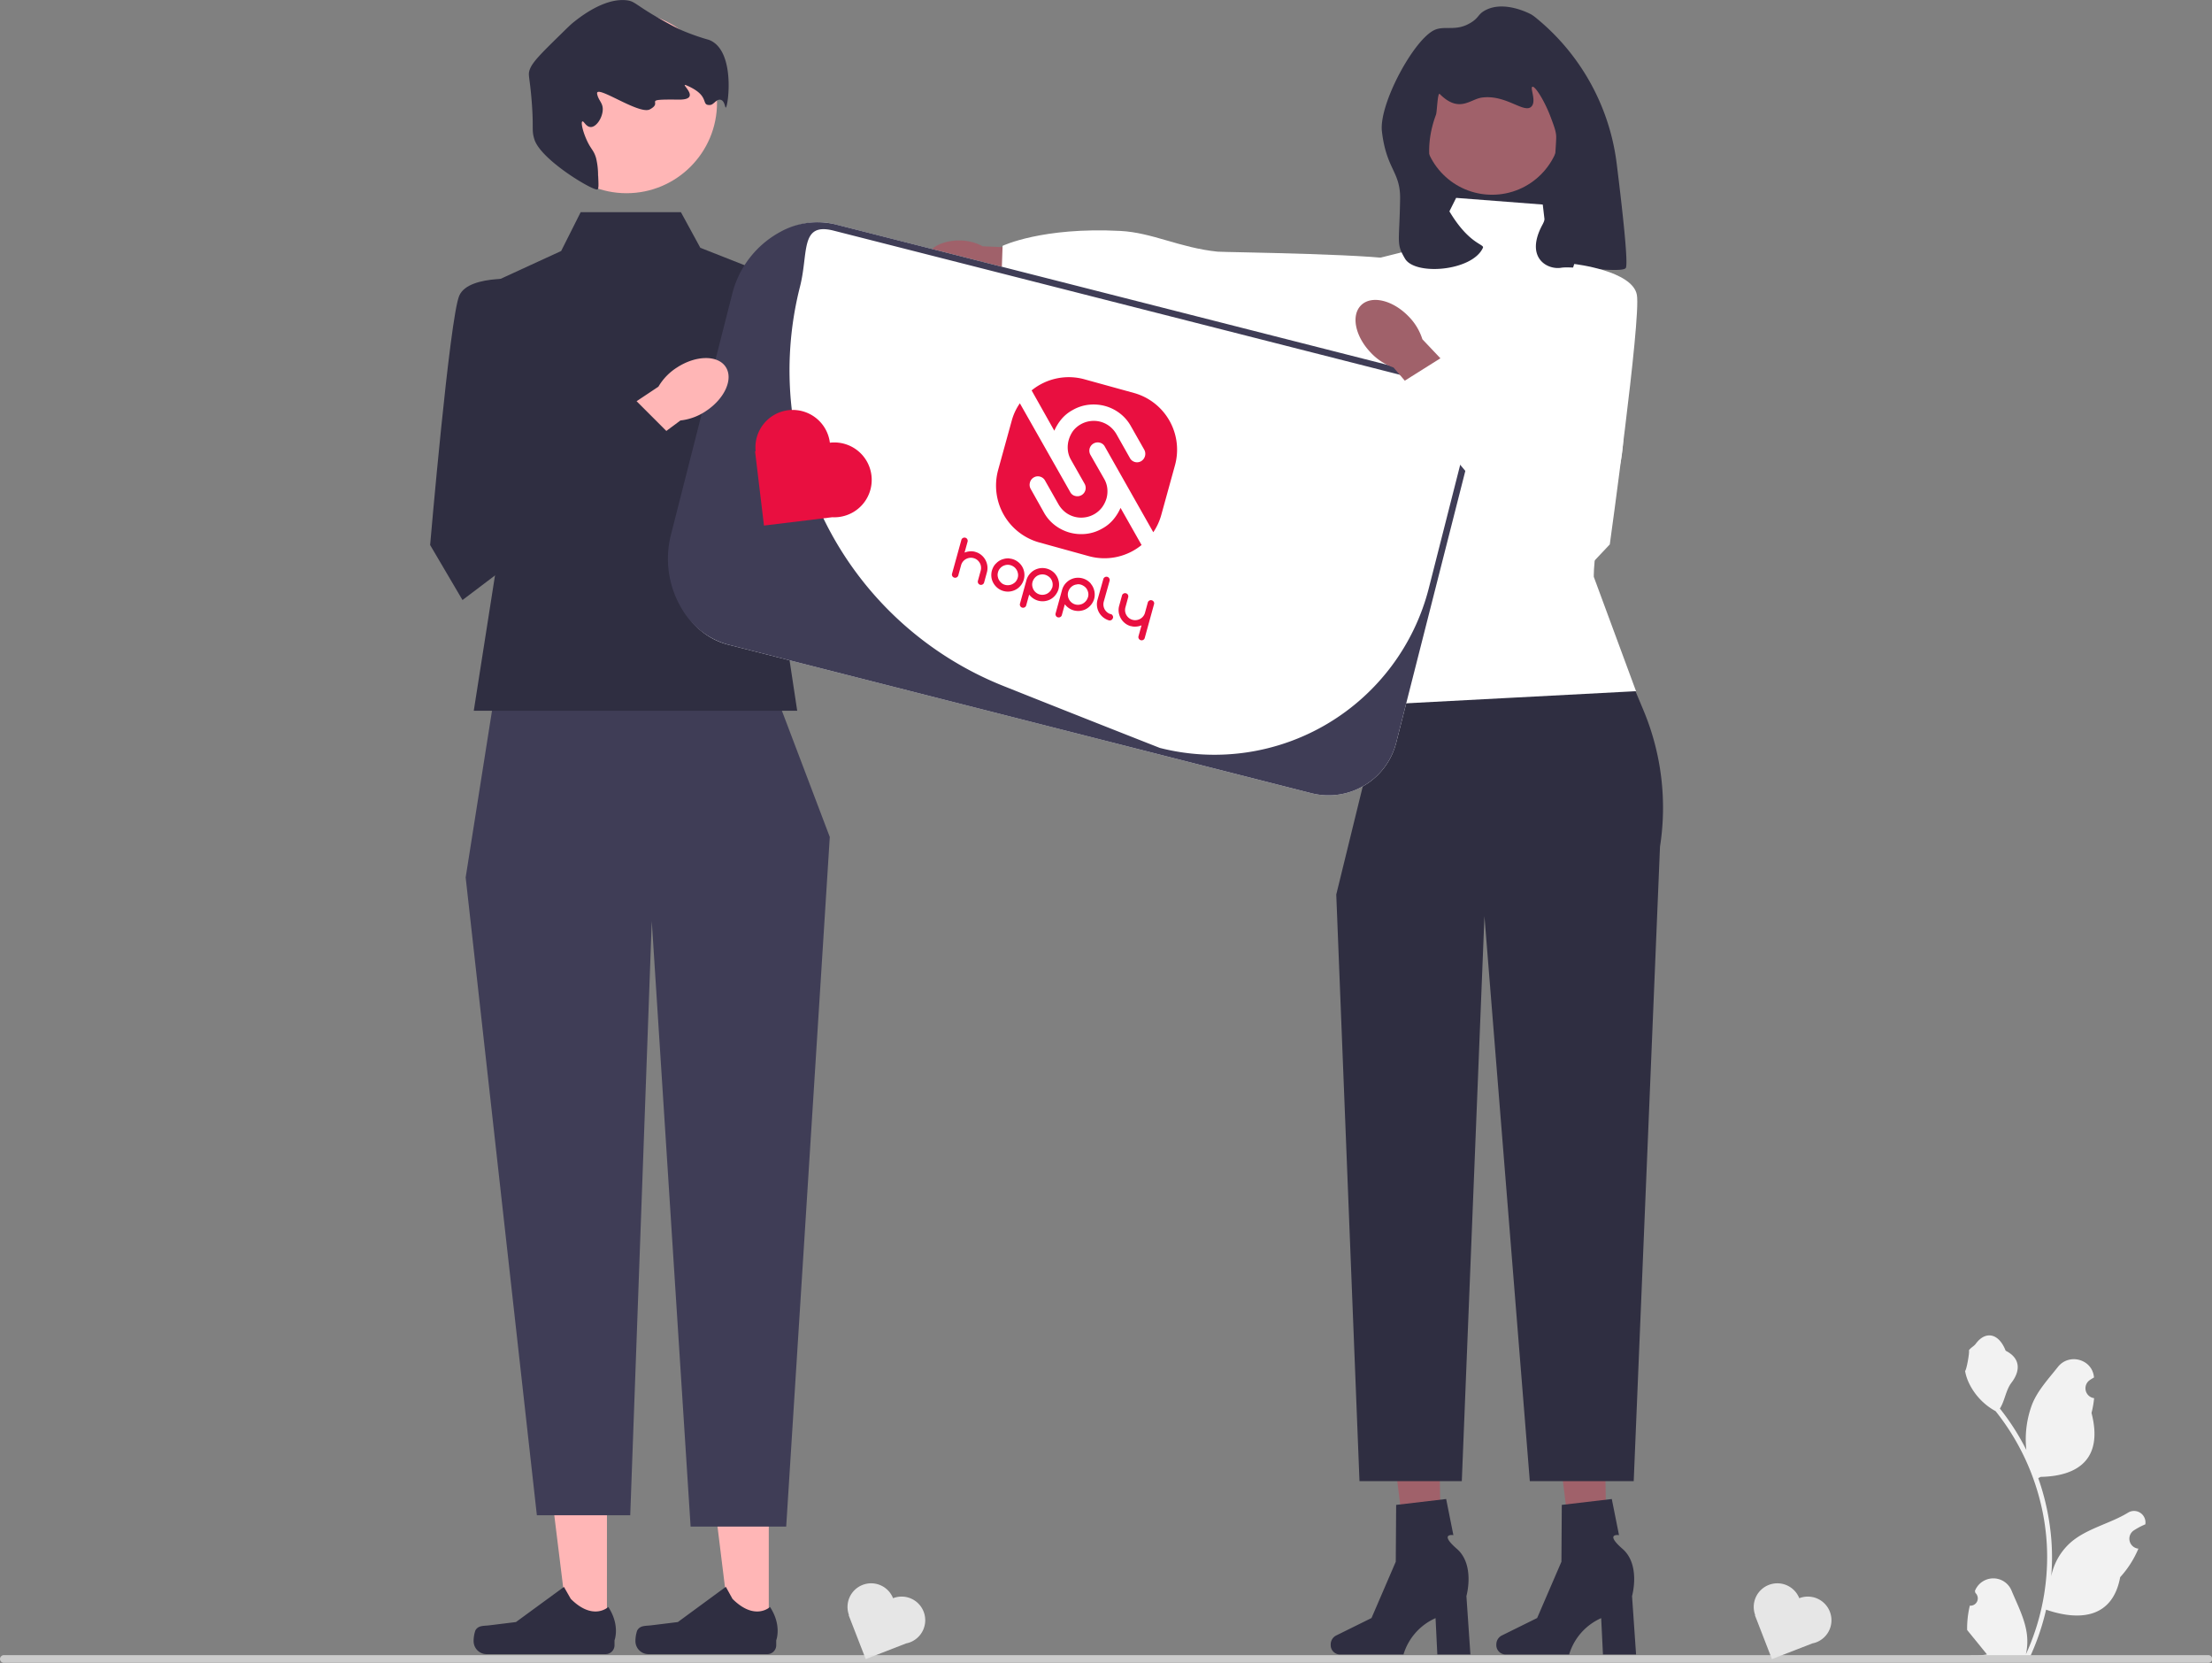 <svg id="A_propos" data-name="A propos" xmlns="http://www.w3.org/2000/svg" viewBox="0 0 796.23 598.43"><rect x="0" y="0" width="796.23" height="598.43" fill="#808080" stroke="none"/><defs><style>.cls-1{fill:#2f2e41;}.cls-2{fill:#a0616a;}.cls-3{fill:#fff;}.cls-4{fill:#ffb6b6;}.cls-5{fill:#3f3d56;}.cls-6{fill:#f2f2f2;}.cls-7{fill:#ccc;}.cls-8{fill:#e90f40;}.cls-9{fill:#e6e6e6;}</style></defs><g id="Engagement_Hopply_bis" data-name="Engagement Hopply bis"><polygon class="cls-1" points="568.53 110.8 512.15 110.8 512.15 20.84 568.53 38.83 568.53 110.8"/><polygon class="cls-2" points="578.53 567.54 566.9 567.81 560.41 515.54 577.58 515.14 578.53 567.54"/><path class="cls-1" d="M538.62,591.81h0a3.37,3.37,0,0,0,3.12,3.56h23.09a20.85,20.85,0,0,1,11.53-13.07l.64,13.07h11.92l-1.45-21s3.19-11.24-3.43-17-1.26-4.94-1.26-4.94l-2.6-13-18,2.12L562.05,562l-8.74,20.26-12.81,6.33a3.61,3.61,0,0,0-1.88,3.27Z"/><polygon class="cls-2" points="518.91 567.54 507.28 567.81 500.79 515.54 517.96 515.14 518.91 567.54"/><path class="cls-1" d="M479,591.81h0a3.36,3.36,0,0,0,3.11,3.56H505.2a20.88,20.88,0,0,1,11.54-13.07l.64,13.07h11.91l-1.44-21s3.19-11.24-3.43-17-1.26-4.94-1.26-4.94l-2.6-13-18,2.12L502.42,562l-8.73,20.26-12.81,6.33a3.61,3.61,0,0,0-1.88,3.27Z"/><path class="cls-1" d="M572.12,209.15l-74.36,44.38L481,321.9,489.36,533h36.83l8.15-203.31L550.67,533h37.4l9.46-228.31a90.75,90.75,0,0,0-5.94-49.07l-19.47-46.47Z"/><path class="cls-3" d="M555.33,73.61l-31.18-2.4L515.75,88l-24,6-6,74.37c11.86,30.82,19.31,60.28,12,85.16l91.16-4.8L573.7,207.58s-.38-15.22,8-35.61-4.8-73.17-4.8-73.17L557.73,94l-2.4-20.39Z"/><path class="cls-2" d="M345.35,102.54a17.2,17.2,0,0,0,8-1.58l28.87,2.72.9-13.77-29.38-1.28a17.45,17.45,0,0,0-7.94-2.08c-6.94-.21-12.67,3.19-12.81,7.61s5.38,8.17,12.31,8.38Z"/><path class="cls-3" d="M516.14,144.6s-1-43.89-10.65-50.48c-4-2.71-65-3.33-67.23-3.56-13.71-1.42-23.47-6.87-35-7.46-28.14-1.46-42.37,5.37-42.37,5.37l-.49,14.09,155.75,42Z"/><circle id="b" class="cls-2" cx="537.08" cy="45.18" r="24.9"/><path class="cls-1" d="M529.53,8.1c-5.36,3.37-9.28,1-13.1,2.66-7.48,3.33-20.1,26.69-19,36.48,1.61,13.85,6.7,14.42,6.55,24.36-.24,16-1.51,15.9,1.76,21.47,3.63,6.2,24.23,4.52,28.05-3.89.75-1.66-7.62-1-16.88-22.76-4.64-10.92-1.6-20.87,0-25.19.37-1,.54-8.2,1.34-7.4,7,7,10.91,1.88,15.13,1.29,8.66-1.2,15.19,5.79,17.81,3.28,2-1.87-.53-6.8.41-7.17s4.36,5,6.56,10.86c1.41,3.75,2.12,5.63,2,7.78-.22,6.63-1.91,25.42-4.91,30.94-6.47,11.91,1.68,16.4,6.76,15.54,4.1-.71,22.24,2.06,23.23.05.88-1.78-1.14-20.15-3.26-37.23A80.39,80.39,0,0,0,553.25,6.72a16.81,16.81,0,0,0-2-1.49c-.88-.48-10-5.23-16.79-1.43-2.48,1.39-2.07,2.51-4.91,4.3Z"/><polygon class="cls-4" points="218.47 586.98 204.66 586.97 198.09 533.68 218.48 533.68 218.47 586.98"/><path class="cls-1" d="M171.14,586.66h0a11.89,11.89,0,0,0-.66,3.91h0a4.69,4.69,0,0,0,4.69,4.69H218a3.21,3.21,0,0,0,3.2-3.2v-1.78s2.11-5.36-2.24-12c0,0-5.42,5.17-13.51-2.92L203,571.07l-17.28,12.64-9.57,1.18c-2.1.25-3.95,0-5,1.77Z"/><polygon class="cls-4" points="276.73 586.98 262.91 586.97 256.34 533.68 276.73 533.68 276.73 586.98"/><path class="cls-1" d="M229.39,586.66h0a11.89,11.89,0,0,0-.66,3.91h0a4.69,4.69,0,0,0,4.69,4.69h42.79a3.21,3.21,0,0,0,3.2-3.2v-1.78s2.11-5.36-2.24-12c0,0-5.42,5.17-13.51-2.92l-2.39-4.33L244,583.71l-9.58,1.18c-2.1.25-3.95,0-5,1.77Z"/><polygon class="cls-5" points="279.46 250.52 178.11 249.36 167.62 315.76 193.25 545.27 226.86 545.27 234.61 331.49 248.59 549.35 283 549.35 298.69 301.2 279.46 250.52"/><path class="cls-6" d="M709.16,577.82a2.64,2.64,0,0,0,1.91-4.58l-.18-.72c0-.06.05-.12.07-.17a7.1,7.1,0,0,1,13.1,0c2.14,5.15,4.87,10.32,5.54,15.78a20.87,20.87,0,0,1-.37,7.22,84.16,84.16,0,0,0,7.66-35,81,81,0,0,0-.5-9.07c-.28-2.47-.66-4.92-1.16-7.35a85.28,85.28,0,0,0-16.89-36.11,22.6,22.6,0,0,1-9.43-9.78,17.25,17.25,0,0,1-1.57-4.72c.46.06,1.73-6.93,1.38-7.36.64-1,1.79-1.46,2.48-2.4,3.48-4.71,8.27-3.89,10.76,2.51,5.34,2.69,5.39,7.16,2.12,11.46-2.09,2.73-2.37,6.43-4.2,9.36l.57.72a85.39,85.39,0,0,1,8.95,14.17,35.62,35.62,0,0,1,2.13-16.55c2-4.92,5.85-9.05,9.21-13.3,4-5.1,12.32-2.88,13,3.59a1.23,1.23,0,0,1,0,.19c-.5.28-1,.58-1.46.9a3.58,3.58,0,0,0,1.44,6.52h.08a35.74,35.74,0,0,1-.94,5.34c4.31,16.68-5,22.75-18.3,23l-.87.45a87.4,87.4,0,0,1,4.71,22.17,82.13,82.13,0,0,1-.06,13.4l0-.16a22,22,0,0,1,7.49-12.67c5.76-4.73,13.9-6.47,20.12-10.28a4.12,4.12,0,0,1,6.3,4l0,.16a24,24,0,0,0-2.7,1.31c-.5.28-1,.58-1.47.89a3.59,3.59,0,0,0,1.44,6.53h.08l.15,0a35.8,35.8,0,0,1-6.57,10.29c-2.7,14.56-14.28,15.94-26.67,11.7h0a87.57,87.57,0,0,1-5.87,17.16h-21l-.21-.71a23.57,23.57,0,0,0,5.81-.35c-1.56-1.91-3.11-3.83-4.67-5.75a.52.52,0,0,1-.1-.11l-2.38-2.93h0a34.66,34.66,0,0,1,1-8.9Z"/><path class="cls-7" d="M0,597a1.41,1.41,0,0,0,1.43,1.39H794.8a1.39,1.39,0,1,0,0-2.77H1.43A1.4,1.4,0,0,0,0,597Z"/><polygon class="cls-1" points="245.1 76.35 209.02 76.35 201.99 90.33 167.62 106.12 179.86 196.35 170.54 255.76 286.96 255.76 276.55 187.03 290.53 104.31 252.09 89.17 245.1 76.35"/><circle class="cls-4" cx="225.53" cy="36.96" r="32.57"/><path class="cls-1" d="M215.31,63.18c.15,3.19.23,4.79-.26,5-1.48.58-20.48-10.64-22.72-18.11-1.05-3.49-.16-3.56-.93-13.47-.73-9.48-1.54-9.56-.58-11.9,1.08-2.61,4.35-5.82,10.91-12.25,2.48-2.43,3.72-3.64,4.5-4.27,2.37-1.9,11.21-9,19.31-8.08,3.39.39,2.81,1.74,15.5,8.62,1.09.59,2.56,1.37,4.58,2.27a80.66,80.66,0,0,0,9.58,3.36c9.74,3.69,6.88,24.26,6.05,24.37-.31,0-.39-2.62-2-2.84-1.44-.2-2.35,1.83-3.66,1.9-3.57.2.39-3.22-8.35-7-3.4-1.48,6.06,5.17-2.94,5.07-14.08-.17-5.07.72-10.42,3.53-3.9,2-19.58-9.22-18.94-5.62.45,2.54,2.29,3.27,2,6.12s-2.32,5.72-4.15,5.83-2.61-2.26-3.17-2,.06,3.21,1.38,6.26c1.67,3.86,2.67,3.89,3.55,6.87a26.09,26.09,0,0,1,.73,6.4Z"/><path class="cls-3" d="M472.05,285.44,262.16,232A25.14,25.14,0,0,1,244,201.52L270.13,98.89a25.14,25.14,0,0,1,30.52-18.14l209.89,53.4a25.13,25.13,0,0,1,18.14,30.52L502.57,267.3a25.13,25.13,0,0,1-30.52,18.14Z"/><path class="cls-5" d="M472.05,285.44,262.16,232a27.52,27.52,0,0,1-15.94-11.65,35,35,0,0,1-4.61-28.31L263.51,106a35,35,0,0,1,17.57-22.66,27.5,27.5,0,0,1,19.57-2.61l209.89,53.4a25.1,25.1,0,0,1,18.14,30.52L502.57,267.3a25.13,25.13,0,0,1-30.52,18.14ZM300.08,83c-12.19-3.1-9,7.94-12.11,20.13h0a122.26,122.26,0,0,0,73.18,143.71c30.77,12.28,56.36,22.31,56.36,22.31a79.64,79.64,0,0,0,96.82-57.54l12.09-47.52A22.77,22.77,0,0,0,510,136.41L300.08,83Z"/><path class="cls-8" d="M298.73,159.36h0a13.46,13.46,0,0,0-15-11.74h0A13.45,13.45,0,0,0,272,162.39l-.21,0L275,189.13l24.58-3a13.49,13.49,0,0,0,2.37-.08h0a13.45,13.45,0,0,0,11.73-15h0a13.45,13.45,0,0,0-15-11.73Z"/><path class="cls-9" d="M321.49,575.19h0a8.49,8.49,0,0,0-11-4.84h0a8.49,8.49,0,0,0-4.89,10.86l-.13,0,6.15,15.83,14.57-5.65a8.28,8.28,0,0,0,1.43-.41h0a8.5,8.5,0,0,0,4.85-11h0a8.49,8.49,0,0,0-11-4.85Z"/><path class="cls-9" d="M647.69,575.19h0a8.49,8.49,0,0,0-11-4.84h0a8.49,8.49,0,0,0-4.89,10.86l-.12,0,6.14,15.83,14.57-5.65a8.65,8.65,0,0,0,1.44-.41h0a8.49,8.49,0,0,0,4.84-11h0a8.49,8.49,0,0,0-11-4.85Z"/><path class="cls-4" d="M254,148a20.45,20.45,0,0,1-9.07,3.31L217.5,171.65l-9.29-13.33L237,139.15a20.37,20.37,0,0,1,6.73-6.93c6.85-4.44,14.7-4.5,17.52-.14s-.44,11.5-7.29,15.94Z"/><path class="cls-1" d="M189.78,100.6s-21-2.33-24.47,5.82-10.48,89.71-10.48,89.71l11.65,19.8,76.4-57.82L227.4,142.64l-32.74,15.47-4.88-57.51Z"/><path class="cls-2" d="M493.51,127a20.54,20.54,0,0,0,8.1,5.25l22.2,25.91,12-10.92L512,122.08a20.36,20.36,0,0,0-5-8.25c-5.69-5.86-13.32-7.67-17.05-4s-2.13,11.3,3.56,17.16Z"/><path class="cls-3" d="M566.66,95s21,2.39,22.55,11.12-9.75,89.79-9.75,89.79l-15.77,16.71-61.6-73.38,18.52-11.64L549.09,150l17.57-55Z"/><g id="logotype"><path class="cls-8" d="M351.05,198.6a5.73,5.73,0,0,1,2.13,1.08,6.06,6.06,0,0,1,2.22,3.92,5.84,5.84,0,0,1-.16,2.38l-1,3.64a1.09,1.09,0,0,1-.55.7,1.1,1.1,0,0,1-.88.11,1.07,1.07,0,0,1-.7-.55,1.15,1.15,0,0,1-.1-.87l1-3.66a3.6,3.6,0,0,0,.1-1.46,3.49,3.49,0,0,0-.44-1.32,3.71,3.71,0,0,0-.91-1.07,3.46,3.46,0,0,0-1.3-.65,3.41,3.41,0,0,0-1.45-.1,3.81,3.81,0,0,0-1.32.44,3.59,3.59,0,0,0-1.74,2.22l-1,3.65a1.17,1.17,0,0,1-1.43.81,1.12,1.12,0,0,1-.72-.55,1.09,1.09,0,0,1-.1-.88l3.35-12.13a1.08,1.08,0,0,1,.55-.7,1.17,1.17,0,0,1,.88-.11,1.09,1.09,0,0,1,.7.55,1.12,1.12,0,0,1,.11.88l-1.09,3.93a6.08,6.08,0,0,1,1.88-.45,5.28,5.28,0,0,1,2,.19Z"/><path class="cls-8" d="M363.42,201a5.66,5.66,0,0,1,2.66.95A5.9,5.9,0,0,1,368,204a6,6,0,0,1,.53,4.55,6.24,6.24,0,0,1-.78,1.7,6.66,6.66,0,0,1-1.27,1.38,6.06,6.06,0,0,1-2.72,1.19,5.92,5.92,0,0,1-5.47-2,5.75,5.75,0,0,1-.85-1.27,5.69,5.69,0,0,1-.51-1.47,6.33,6.33,0,0,1-.09-1.51,5.47,5.47,0,0,1,.28-1.47,6.89,6.89,0,0,1,.63-1.38,5.44,5.44,0,0,1,1-1.16,2.25,2.25,0,0,1,.43-.38h0a5.37,5.37,0,0,1,2-1,5.63,5.63,0,0,1,2.23-.22Zm1.74,8.75a3.61,3.61,0,0,0,.86-1.05,3.78,3.78,0,0,0,.43-1.29,3.32,3.32,0,0,0-.08-1.27,3.64,3.64,0,0,0-.63-1.37,3.32,3.32,0,0,0-1.11-1,3.71,3.71,0,0,0-1.41-.49,3.45,3.45,0,0,0-1.5.13,3.6,3.6,0,0,0-1.63,1,3.41,3.41,0,0,0-.9,1.72,3.17,3.17,0,0,0,0,1.5,2.87,2.87,0,0,1,.08.38,2.36,2.36,0,0,0,.1.38c-.06-.21-.11-.43-.15-.64a3.64,3.64,0,0,0,.48,1.13,4.58,4.58,0,0,0,.82.94,3.11,3.11,0,0,0,1.12.6,3.62,3.62,0,0,0,1.26.17,3.78,3.78,0,0,0,1.21-.25,3.87,3.87,0,0,0,1.06-.63Z"/><path class="cls-8" d="M379.81,206.52a5.8,5.8,0,0,1,.82,1.26,6.67,6.67,0,0,1,.47,1.41,5.59,5.59,0,0,1,.12,1.48,6,6,0,0,1-.23,1.47,6.3,6.3,0,0,1-.84,1.68,6,6,0,0,1-1.3,1.37,5.5,5.5,0,0,1-2.11,1,5.92,5.92,0,0,1-2.33.12,6,6,0,0,1-2.21-.79,6.3,6.3,0,0,1-1.74-1.55l-1.07,3.88a1.08,1.08,0,0,1-.55.7,1.13,1.13,0,0,1-.88.11,1.05,1.05,0,0,1-.7-.55,1.11,1.11,0,0,1-.11-.88l2.35-8.53c0-.09.05-.18.09-.27s.06-.18.1-.27a5.79,5.79,0,0,1,.74-1.33,6.38,6.38,0,0,1,1.05-1.09,5.59,5.59,0,0,1,1.28-.79,6.4,6.4,0,0,1,1.45-.45,6.09,6.09,0,0,1,5.6,2Zm-1.09,5.08a3.72,3.72,0,0,0-.62-3.55,3.87,3.87,0,0,0-1-.82,3.56,3.56,0,0,0-2.39-.49,1.77,1.77,0,0,1,.32-.05l.32,0-.38,0-.37.07a3.51,3.51,0,0,0-1.39.54,3.92,3.92,0,0,0-1.28,1.46,3.57,3.57,0,0,0-.38,1.9,4,4,0,0,0,.42,1.42,3.63,3.63,0,0,0,2.28,1.85,3.61,3.61,0,0,0,1.5.08,4,4,0,0,0,.62-.15,2.55,2.55,0,0,0,.59-.25,3.78,3.78,0,0,0,1.05-.86,3.4,3.4,0,0,0,.66-1.16Z"/><path class="cls-8" d="M392.64,210.06a5.8,5.8,0,0,1,.82,1.26,7.3,7.3,0,0,1,.47,1.41,6.09,6.09,0,0,1,.12,1.48,5.58,5.58,0,0,1-.24,1.47,6.29,6.29,0,0,1-2.13,3,5.5,5.5,0,0,1-2.11,1,5.92,5.92,0,0,1-2.33.12,5.64,5.64,0,0,1-2.21-.79,6.3,6.3,0,0,1-1.74-1.55l-1.07,3.88a1.08,1.08,0,0,1-.55.7,1.13,1.13,0,0,1-.88.11,1,1,0,0,1-.7-.55,1.07,1.07,0,0,1-.11-.88l2.35-8.53c0-.09.05-.18.09-.27s.06-.18.1-.27a5.79,5.79,0,0,1,.74-1.33,6.38,6.38,0,0,1,1.05-1.09,5.59,5.59,0,0,1,1.28-.79,6.24,6.24,0,0,1,1.45-.45,6.11,6.11,0,0,1,5.6,2Zm-1.09,5.08a3.34,3.34,0,0,0,0-2.43,3.6,3.6,0,0,0-.63-1.13,3.65,3.65,0,0,0-1-.81,3.55,3.55,0,0,0-2.39-.49,1.88,1.88,0,0,1,.33-.05l.32,0c-.13,0-.26,0-.38.05l-.38.07a3.19,3.19,0,0,0-1.38.54,3.69,3.69,0,0,0-1.28,1.46,3.56,3.56,0,0,0-.38,1.89,3.69,3.69,0,0,0,.41,1.42,3.66,3.66,0,0,0,2.29,1.86,3.57,3.57,0,0,0,1.49.08,5.3,5.3,0,0,0,.63-.15,3.37,3.37,0,0,0,.59-.25,4.13,4.13,0,0,0,1.05-.86,3.27,3.27,0,0,0,.67-1.16Z"/><path class="cls-8" d="M400.58,222.44a1.13,1.13,0,0,1-.53.68,1.17,1.17,0,0,1-.86.13l-.16-.05a6.06,6.06,0,0,1-2-1.1,6.21,6.21,0,0,1-1.44-1.73,6,6,0,0,1-.54-4.48l2.1-7.49a1.08,1.08,0,0,1,.55-.7,1.13,1.13,0,0,1,.88-.12,1.11,1.11,0,0,1,.71.56,1.08,1.08,0,0,1,.12.88l-2.1,7.49a3.82,3.82,0,0,0-.11,1.42,3.87,3.87,0,0,0,.42,1.31,3.65,3.65,0,0,0,.87,1.06,3.3,3.3,0,0,0,1.23.68l.09,0a1,1,0,0,1,.7.55,1.09,1.09,0,0,1,.12.88Z"/><path class="cls-8" d="M407.06,225.33a5.65,5.65,0,0,1-2.13-1.08,5.94,5.94,0,0,1-1.49-1.75,6.14,6.14,0,0,1-.74-2.17,5.68,5.68,0,0,1,.17-2.38l1-3.64a1.06,1.06,0,0,1,.55-.7,1.09,1.09,0,0,1,.88-.11,1.07,1.07,0,0,1,.7.54,1.18,1.18,0,0,1,.1.88l-1,3.66A3.79,3.79,0,0,0,405,220a3.74,3.74,0,0,0,1.36,2.39,3.49,3.49,0,0,0,1.29.65,3.42,3.42,0,0,0,1.45.1,3.86,3.86,0,0,0,1.33-.44,3.71,3.71,0,0,0,1.07-.91,3.45,3.45,0,0,0,.66-1.31l1-3.65a1.09,1.09,0,0,1,.55-.7,1.05,1.05,0,0,1,.88-.11,1.11,1.11,0,0,1,.71.55,1,1,0,0,1,.1.88l-3.34,12.13a1.11,1.11,0,0,1-.55.7,1.17,1.17,0,0,1-.88.1,1.16,1.16,0,0,1-.7-.54,1.12,1.12,0,0,1-.12-.88l1.1-3.93a6.08,6.08,0,0,1-1.88.45,5.12,5.12,0,0,1-2-.19Z"/></g><path id="icon" class="cls-8" d="M403.35,182.77a17.05,17.05,0,0,1-2.63,4.23,13.76,13.76,0,0,1-4,3.22,14.78,14.78,0,0,1-5.82,1.9,15.85,15.85,0,0,1-5.85-.46,15.66,15.66,0,0,1-5.27-2.61,14.71,14.71,0,0,1-4-4.61L371,175.93a3,3,0,0,1-.26-2.3,2.91,2.91,0,0,1,1.4-1.83,2.86,2.86,0,0,1,2.25-.28,2.92,2.92,0,0,1,1.79,1.43l4.83,8.52a9.89,9.89,0,0,0,2.45,2.85,9.32,9.32,0,0,0,6.83,1.89,9.48,9.48,0,0,0,3.57-1.16,9.29,9.29,0,0,0,2.8-2.43,10.49,10.49,0,0,0,1.62-3.22,9.59,9.59,0,0,0,.31-3.59,8.82,8.82,0,0,0-1.19-3.58l-4.87-8.52a3.09,3.09,0,0,1-.32-2.27,3,3,0,0,1,1.41-1.83,3,3,0,0,1,2.3-.3,2.76,2.76,0,0,1,1.79,1.43l17.43,30.79a21.08,21.08,0,0,0,2.87-6.22l4.91-17.78a21.18,21.18,0,0,0-14.75-26.12l-17.83-4.92a21.16,21.16,0,0,0-19,4L379.51,155a17.32,17.32,0,0,1,2.62-4.23,13.8,13.8,0,0,1,4-3.22,14.73,14.73,0,0,1,5.82-1.9,15.87,15.87,0,0,1,5.85.46,15.44,15.44,0,0,1,5.26,2.61,14.87,14.87,0,0,1,4,4.61l4.83,8.51a3.09,3.09,0,0,1-1.14,4.13,2.88,2.88,0,0,1-2.26.28,2.91,2.91,0,0,1-1.78-1.44l-4.82-8.54a9.83,9.83,0,0,0-2.46-2.86,9.32,9.32,0,0,0-6.83-1.89,9.43,9.43,0,0,0-3.56,1.16,9.21,9.21,0,0,0-2.81,2.43,10.84,10.84,0,0,0-1.55,3.28,9.82,9.82,0,0,0-.3,3.59,8.77,8.77,0,0,0,1.19,3.58l4.83,8.51a3.08,3.08,0,0,1,.31,2.27,3,3,0,0,1-3.71,2.13,2.71,2.71,0,0,1-1.78-1.43l-18.11-31.91a20,20,0,0,0-2.9,6.16l-4.92,17.83a21.24,21.24,0,0,0,14.81,26.09l17.82,4.92a21.15,21.15,0,0,0,19-4Z"/></g></svg>